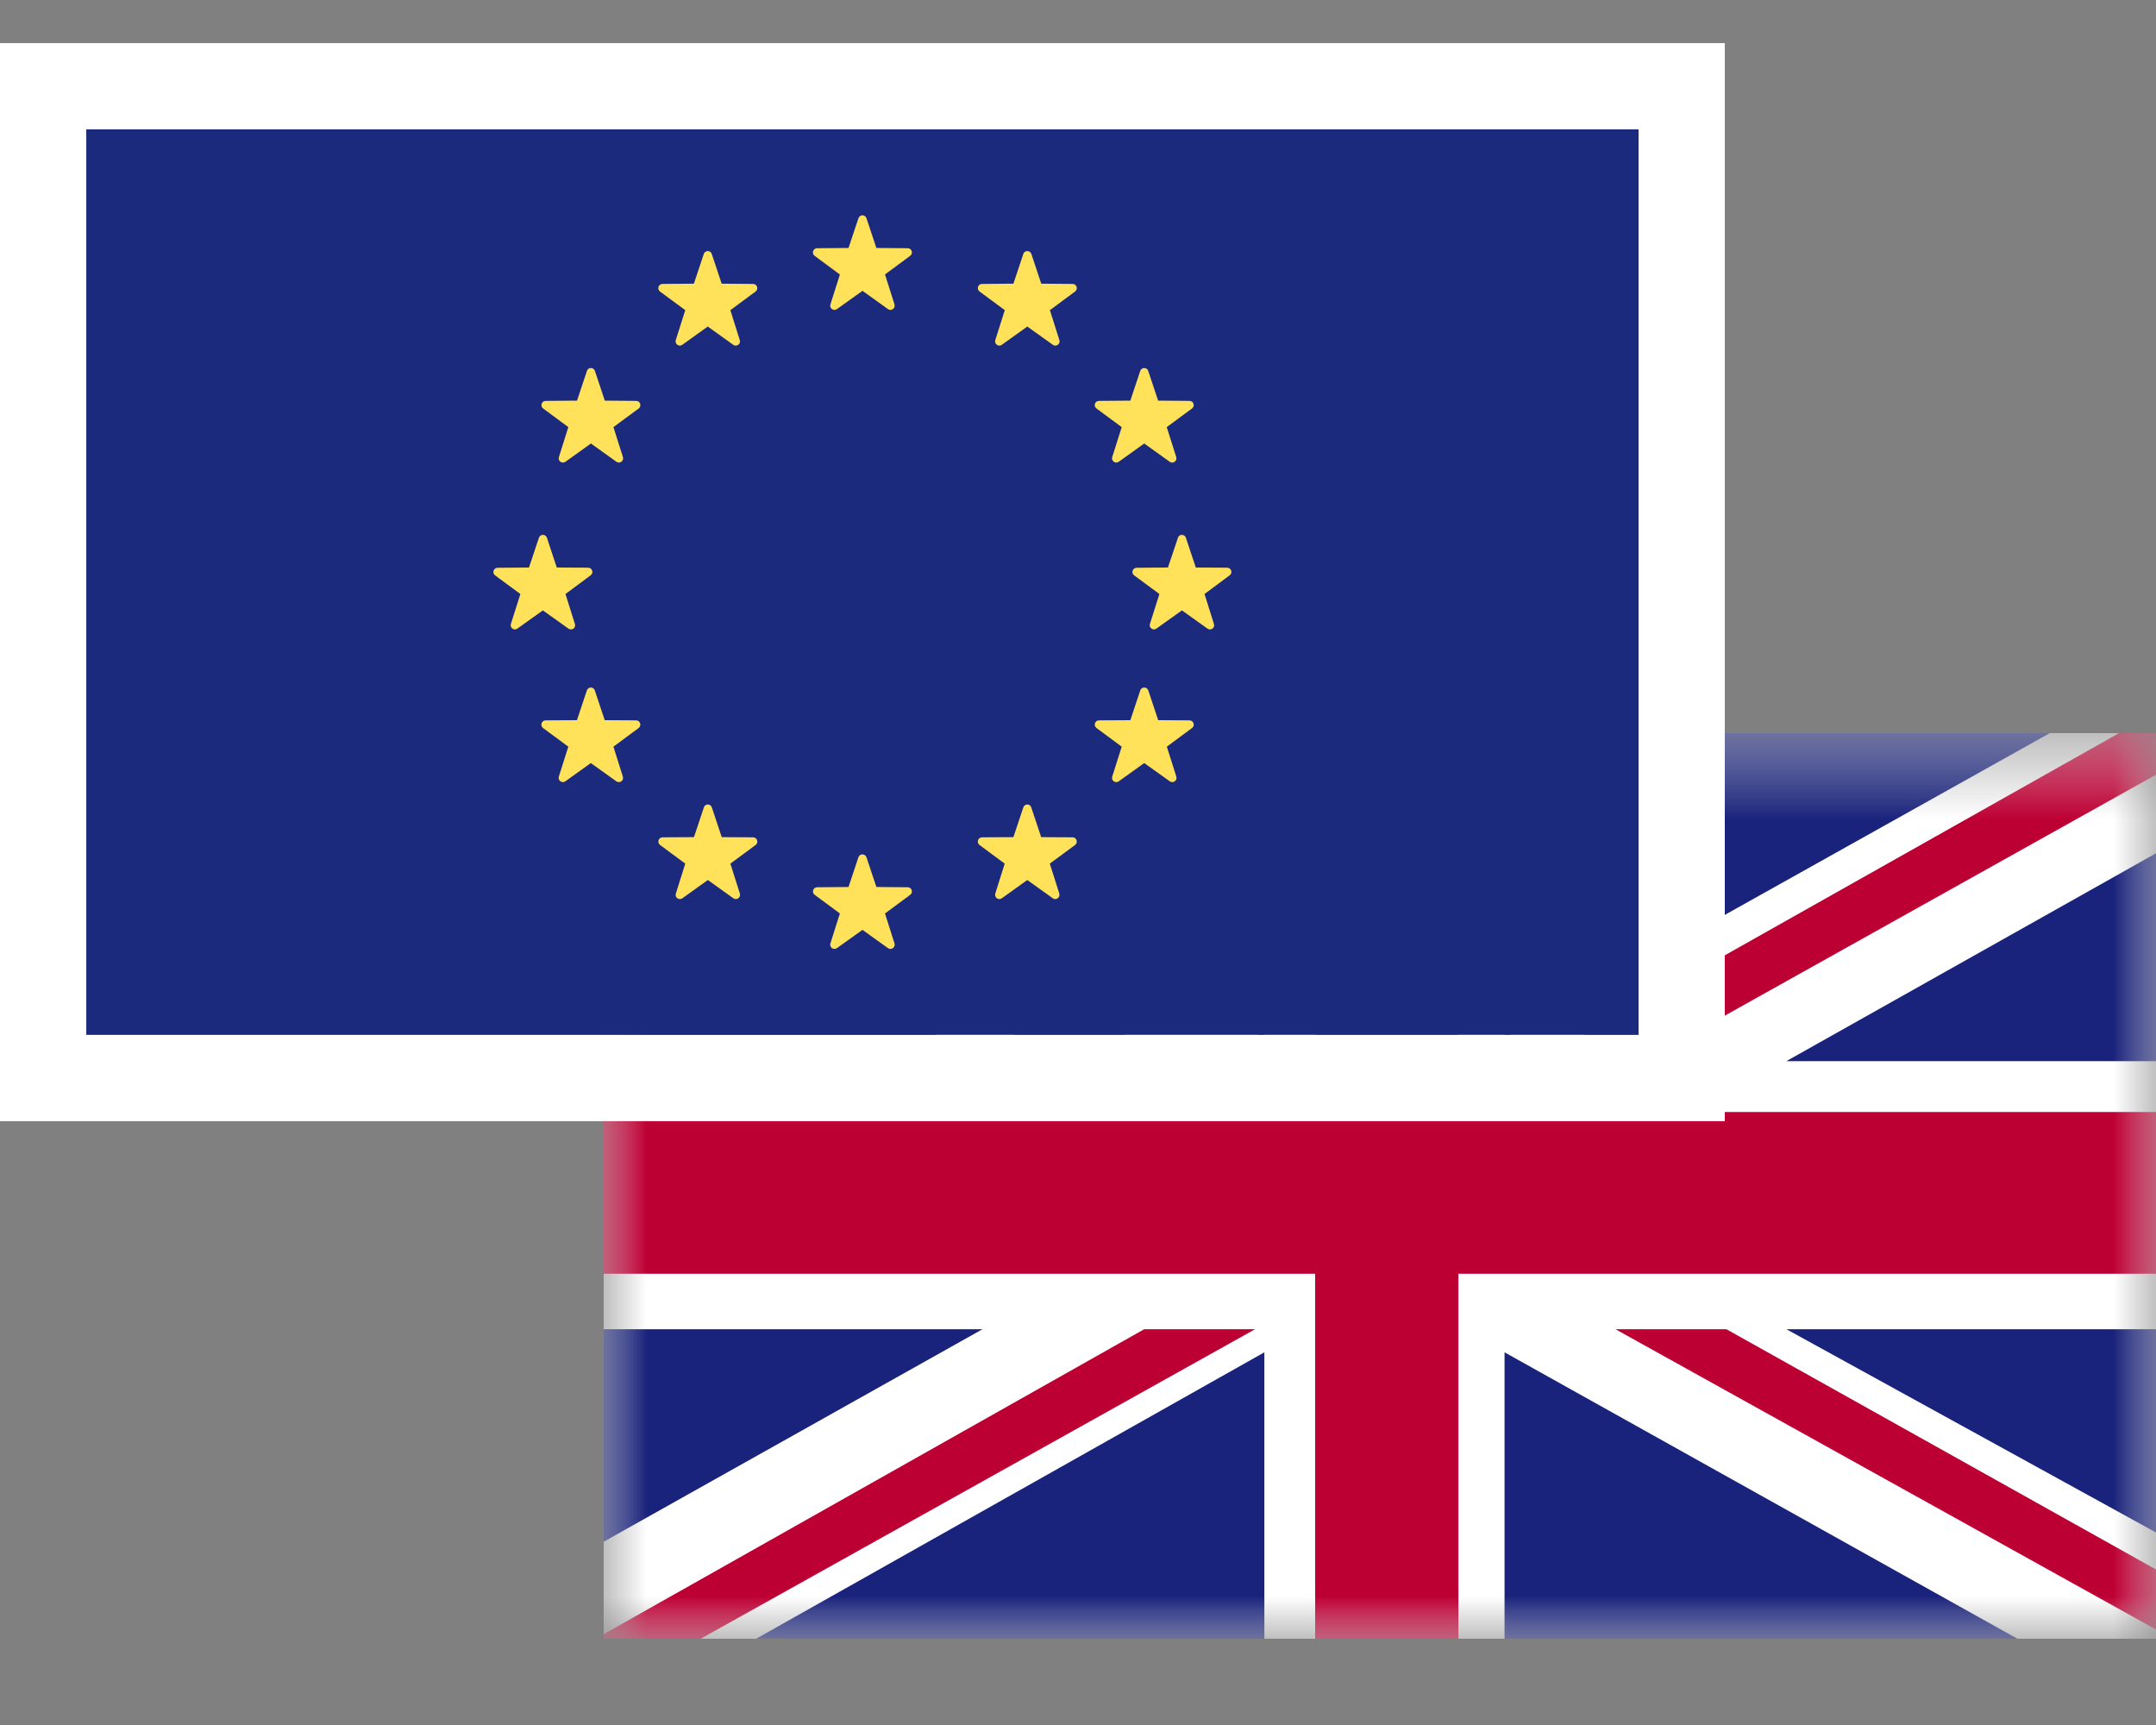 <svg width="25" height="20" viewBox="0 0 25 20" fill="none" xmlns="http://www.w3.org/2000/svg">
<rect x="0" y="0" width="25" height="20" fill="#808080" stroke="none"/>
<g clip-path="url(#clip0_1181_8283)">
<mask id="mask0_1181_8283" style="mask-type:luminance" maskUnits="userSpaceOnUse" x="7" y="8" width="18" height="11">
<path d="M25 8.5H7V19H25V8.5Z" fill="white"/>
</mask>
<g mask="url(#mask0_1181_8283)">
<path d="M25 8.5H7V19H25V8.5Z" fill="white"/>
</g>
<mask id="mask1_1181_8283" style="mask-type:luminance" maskUnits="userSpaceOnUse" x="7" y="8" width="18" height="11">
<path d="M25 8.5H7V19H25V8.5Z" fill="white"/>
</mask>
<g mask="url(#mask1_1181_8283)">
<path d="M19.054 12.304L25 8.982V8.5H24.571L17.821 12.304H19.054Z" fill="#BD0034"/>
</g>
<mask id="mask2_1181_8283" style="mask-type:luminance" maskUnits="userSpaceOnUse" x="7" y="8" width="18" height="11">
<path d="M25 8.5H7V19H25V8.5Z" fill="white"/>
</mask>
<g mask="url(#mask2_1181_8283)">
<path d="M18.732 15.411L25 18.893V18.197L20.018 15.411H18.732Z" fill="#BD0034"/>
</g>
<mask id="mask3_1181_8283" style="mask-type:luminance" maskUnits="userSpaceOnUse" x="7" y="8" width="18" height="11">
<path d="M25 8.5H7V19H25V8.5Z" fill="white"/>
</mask>
<g mask="url(#mask3_1181_8283)">
<path d="M7 9.304L12.304 12.304H13.589L7 8.607V9.304Z" fill="#BD0034"/>
</g>
<mask id="mask4_1181_8283" style="mask-type:luminance" maskUnits="userSpaceOnUse" x="7" y="8" width="18" height="11">
<path d="M25 8.5H7V19H25V8.5Z" fill="white"/>
</mask>
<g mask="url(#mask4_1181_8283)">
<path d="M13.268 15.411L7 18.947V19H8.125L14.554 15.411H13.268Z" fill="#BD0034"/>
</g>
<mask id="mask5_1181_8283" style="mask-type:luminance" maskUnits="userSpaceOnUse" x="7" y="8" width="18" height="11">
<path d="M25 8.5H7V19H25V8.5Z" fill="white"/>
</mask>
<g mask="url(#mask5_1181_8283)">
<path d="M23.768 8.5H17.446V12.036L23.768 8.5Z" fill="#1A237B"/>
</g>
<mask id="mask6_1181_8283" style="mask-type:luminance" maskUnits="userSpaceOnUse" x="7" y="8" width="18" height="11">
<path d="M25 8.5H7V19H25V8.5Z" fill="white"/>
</mask>
<g mask="url(#mask6_1181_8283)">
<path d="M14.661 8.5H8.393L14.661 12.036V8.5Z" fill="#1A237B"/>
</g>
<mask id="mask7_1181_8283" style="mask-type:luminance" maskUnits="userSpaceOnUse" x="7" y="8" width="18" height="11">
<path d="M25 8.5H7V19H25V8.5Z" fill="white"/>
</mask>
<g mask="url(#mask7_1181_8283)">
<path d="M25 12.303V9.893L20.714 12.303H25Z" fill="#1A237B"/>
</g>
<mask id="mask8_1181_8283" style="mask-type:luminance" maskUnits="userSpaceOnUse" x="7" y="8" width="18" height="11">
<path d="M25 8.5H7V19H25V8.5Z" fill="white"/>
</mask>
<g mask="url(#mask8_1181_8283)">
<path d="M25 17.768V15.411H20.714L25 17.768Z" fill="#1A237B"/>
</g>
<mask id="mask9_1181_8283" style="mask-type:luminance" maskUnits="userSpaceOnUse" x="7" y="8" width="18" height="11">
<path d="M25 8.5H7V19H25V8.5Z" fill="white"/>
</mask>
<g mask="url(#mask9_1181_8283)">
<path d="M8.768 19H14.661V15.679L8.768 19Z" fill="#1A237B"/>
</g>
<mask id="mask10_1181_8283" style="mask-type:luminance" maskUnits="userSpaceOnUse" x="7" y="8" width="18" height="11">
<path d="M25 8.5H7V19H25V8.5Z" fill="white"/>
</mask>
<g mask="url(#mask10_1181_8283)">
<path d="M17.446 19H23.393L17.446 15.679V19Z" fill="#1A237B"/>
</g>
<mask id="mask11_1181_8283" style="mask-type:luminance" maskUnits="userSpaceOnUse" x="7" y="8" width="18" height="11">
<path d="M25 8.5H7V19H25V8.5Z" fill="white"/>
</mask>
<g mask="url(#mask11_1181_8283)">
<path d="M7 15.411V17.875L11.393 15.411H7Z" fill="#1A237B"/>
</g>
<mask id="mask12_1181_8283" style="mask-type:luminance" maskUnits="userSpaceOnUse" x="7" y="8" width="18" height="11">
<path d="M25 8.5H7V19H25V8.5Z" fill="white"/>
</mask>
<g mask="url(#mask12_1181_8283)">
<path d="M7 12.304H11.393L7 9.786V12.304Z" fill="#1A237B"/>
</g>
<mask id="mask13_1181_8283" style="mask-type:luminance" maskUnits="userSpaceOnUse" x="7" y="8" width="18" height="11">
<path d="M25 8.5H7V19H25V8.5Z" fill="white"/>
</mask>
<g mask="url(#mask13_1181_8283)">
<path d="M15.25 8.5V12.893H7V14.768H15.25V19H16.911V14.768H25V12.893H16.911V8.5H15.25Z" fill="#BD0034"/>
</g>
</g>
<g clip-path="url(#clip1_1181_8283)">
<path d="M19 1.5H1.001V11.999H19V1.5Z" fill="#1C2A7D"/>
<path d="M10.047 2.53L10.162 2.875L10.525 2.878C10.573 2.878 10.592 2.938 10.554 2.966L10.262 3.182L10.372 3.529C10.386 3.574 10.335 3.611 10.297 3.584L10.001 3.372L9.704 3.584C9.666 3.611 9.615 3.574 9.629 3.53L9.739 3.183L9.446 2.966C9.408 2.938 9.428 2.878 9.475 2.878L9.839 2.875L9.954 2.531C9.969 2.485 10.031 2.485 10.047 2.53Z" fill="#FFE15A"/>
<path d="M10.047 9.939L10.162 10.284L10.525 10.287C10.573 10.287 10.592 10.347 10.554 10.375L10.262 10.591L10.372 10.938C10.386 10.983 10.335 11.02 10.297 10.993L10.001 10.781L9.704 10.993C9.666 11.02 9.615 10.983 9.629 10.938L9.739 10.591L9.447 10.375C9.409 10.347 9.428 10.287 9.476 10.287L9.839 10.284L9.954 9.939C9.968 9.895 10.031 9.895 10.047 9.939Z" fill="#FFE15A"/>
<path d="M13.751 6.235L13.866 6.58L14.23 6.582C14.277 6.583 14.297 6.643 14.259 6.67L13.967 6.887L14.076 7.234C14.091 7.279 14.04 7.316 14.001 7.288L13.705 7.077L13.409 7.288C13.371 7.316 13.32 7.278 13.334 7.234L13.444 6.887L13.151 6.671C13.113 6.643 13.133 6.583 13.18 6.583L13.543 6.58L13.659 6.235C13.673 6.19 13.736 6.19 13.751 6.235Z" fill="#FFE15A"/>
<path d="M6.342 6.235L6.456 6.58L6.82 6.582C6.868 6.583 6.887 6.643 6.849 6.67L6.557 6.887L6.666 7.234C6.681 7.279 6.63 7.316 6.591 7.288L6.295 7.077L5.999 7.288C5.961 7.316 5.91 7.278 5.924 7.234L6.034 6.887L5.741 6.671C5.703 6.643 5.723 6.583 5.77 6.583L6.134 6.58L6.249 6.235C6.264 6.19 6.327 6.19 6.342 6.235Z" fill="#FFE15A"/>
<path d="M6.898 4.3L7.013 4.645L7.377 4.648C7.424 4.648 7.443 4.708 7.406 4.736L7.113 4.952L7.223 5.299C7.237 5.344 7.186 5.381 7.148 5.354L6.852 5.142L6.556 5.354C6.517 5.381 6.466 5.344 6.481 5.299L6.59 4.952L6.298 4.736C6.26 4.708 6.28 4.648 6.327 4.648L6.691 4.645L6.806 4.3C6.82 4.256 6.883 4.256 6.898 4.3Z" fill="#FFE15A"/>
<path d="M13.315 8.005L13.43 8.35L13.793 8.352C13.841 8.353 13.86 8.413 13.822 8.441L13.53 8.657L13.64 9.004C13.654 9.049 13.603 9.086 13.565 9.059L13.268 8.847L12.972 9.059C12.934 9.086 12.883 9.049 12.897 9.004L13.007 8.657L12.715 8.441C12.677 8.413 12.696 8.352 12.743 8.352L13.107 8.35L13.222 8.005C13.236 7.96 13.3 7.96 13.315 8.005Z" fill="#FFE15A"/>
<path d="M11.959 2.944L12.074 3.289L12.437 3.292C12.485 3.292 12.504 3.352 12.466 3.38L12.174 3.596L12.284 3.943C12.298 3.988 12.247 4.025 12.209 3.998L11.912 3.786L11.616 3.998C11.578 4.025 11.527 3.988 11.541 3.943L11.651 3.596L11.359 3.38C11.321 3.352 11.34 3.292 11.387 3.292L11.751 3.289L11.866 2.944C11.88 2.9 11.944 2.9 11.959 2.944Z" fill="#FFE15A"/>
<path d="M8.254 9.361L8.369 9.706L8.733 9.708C8.78 9.709 8.799 9.769 8.762 9.797L8.469 10.013L8.579 10.36C8.593 10.405 8.542 10.442 8.504 10.415L8.208 10.203L7.912 10.415C7.873 10.442 7.822 10.405 7.837 10.36L7.946 10.013L7.654 9.797C7.616 9.769 7.636 9.708 7.683 9.708L8.047 9.706L8.162 9.361C8.176 9.316 8.239 9.316 8.254 9.361Z" fill="#FFE15A"/>
<path d="M13.222 4.3L13.107 4.645L12.743 4.648C12.696 4.648 12.676 4.708 12.714 4.736L13.007 4.952L12.897 5.299C12.883 5.344 12.934 5.381 12.972 5.354L13.268 5.142L13.564 5.354C13.602 5.381 13.653 5.344 13.639 5.299L13.529 4.952L13.822 4.736C13.86 4.708 13.84 4.648 13.793 4.648L13.429 4.645L13.314 4.3C13.3 4.256 13.236 4.256 13.222 4.3Z" fill="#FFE15A"/>
<path d="M6.805 8.005L6.69 8.35L6.326 8.352C6.279 8.353 6.26 8.413 6.297 8.441L6.59 8.657L6.48 9.004C6.466 9.049 6.517 9.086 6.555 9.059L6.851 8.847L7.147 9.059C7.186 9.086 7.237 9.049 7.222 9.004L7.113 8.657L7.405 8.441C7.443 8.413 7.423 8.352 7.376 8.352L7.012 8.35L6.897 8.005C6.883 7.96 6.82 7.96 6.805 8.005Z" fill="#FFE15A"/>
<path d="M8.161 2.944L8.046 3.289L7.682 3.292C7.635 3.292 7.616 3.352 7.653 3.38L7.946 3.596L7.836 3.943C7.822 3.988 7.873 4.025 7.911 3.998L8.207 3.786L8.503 3.998C8.542 4.025 8.593 3.988 8.578 3.943L8.469 3.596L8.761 3.38C8.799 3.352 8.779 3.292 8.732 3.292L8.368 3.289L8.253 2.944C8.239 2.9 8.176 2.9 8.161 2.944Z" fill="#FFE15A"/>
<path d="M11.866 9.361L11.751 9.706L11.387 9.708C11.34 9.709 11.32 9.769 11.358 9.797L11.65 10.013L11.541 10.36C11.527 10.405 11.578 10.442 11.616 10.415L11.912 10.203L12.208 10.415C12.246 10.442 12.297 10.405 12.283 10.36L12.173 10.013L12.466 9.797C12.504 9.769 12.484 9.708 12.437 9.708L12.073 9.706L11.958 9.361C11.944 9.316 11.88 9.316 11.866 9.361Z" fill="#FFE15A"/>
</g>
<rect x="0.5" y="1" width="19" height="11.499" stroke="white"/>
<defs>
<clipPath id="clip0_1181_8283">
<rect width="18" height="10.5" fill="white" transform="translate(7 8.5)"/>
</clipPath>
<clipPath id="clip1_1181_8283">
<rect x="1" y="1.5" width="18" height="10.499" fill="white"/>
</clipPath>
</defs>
</svg>
